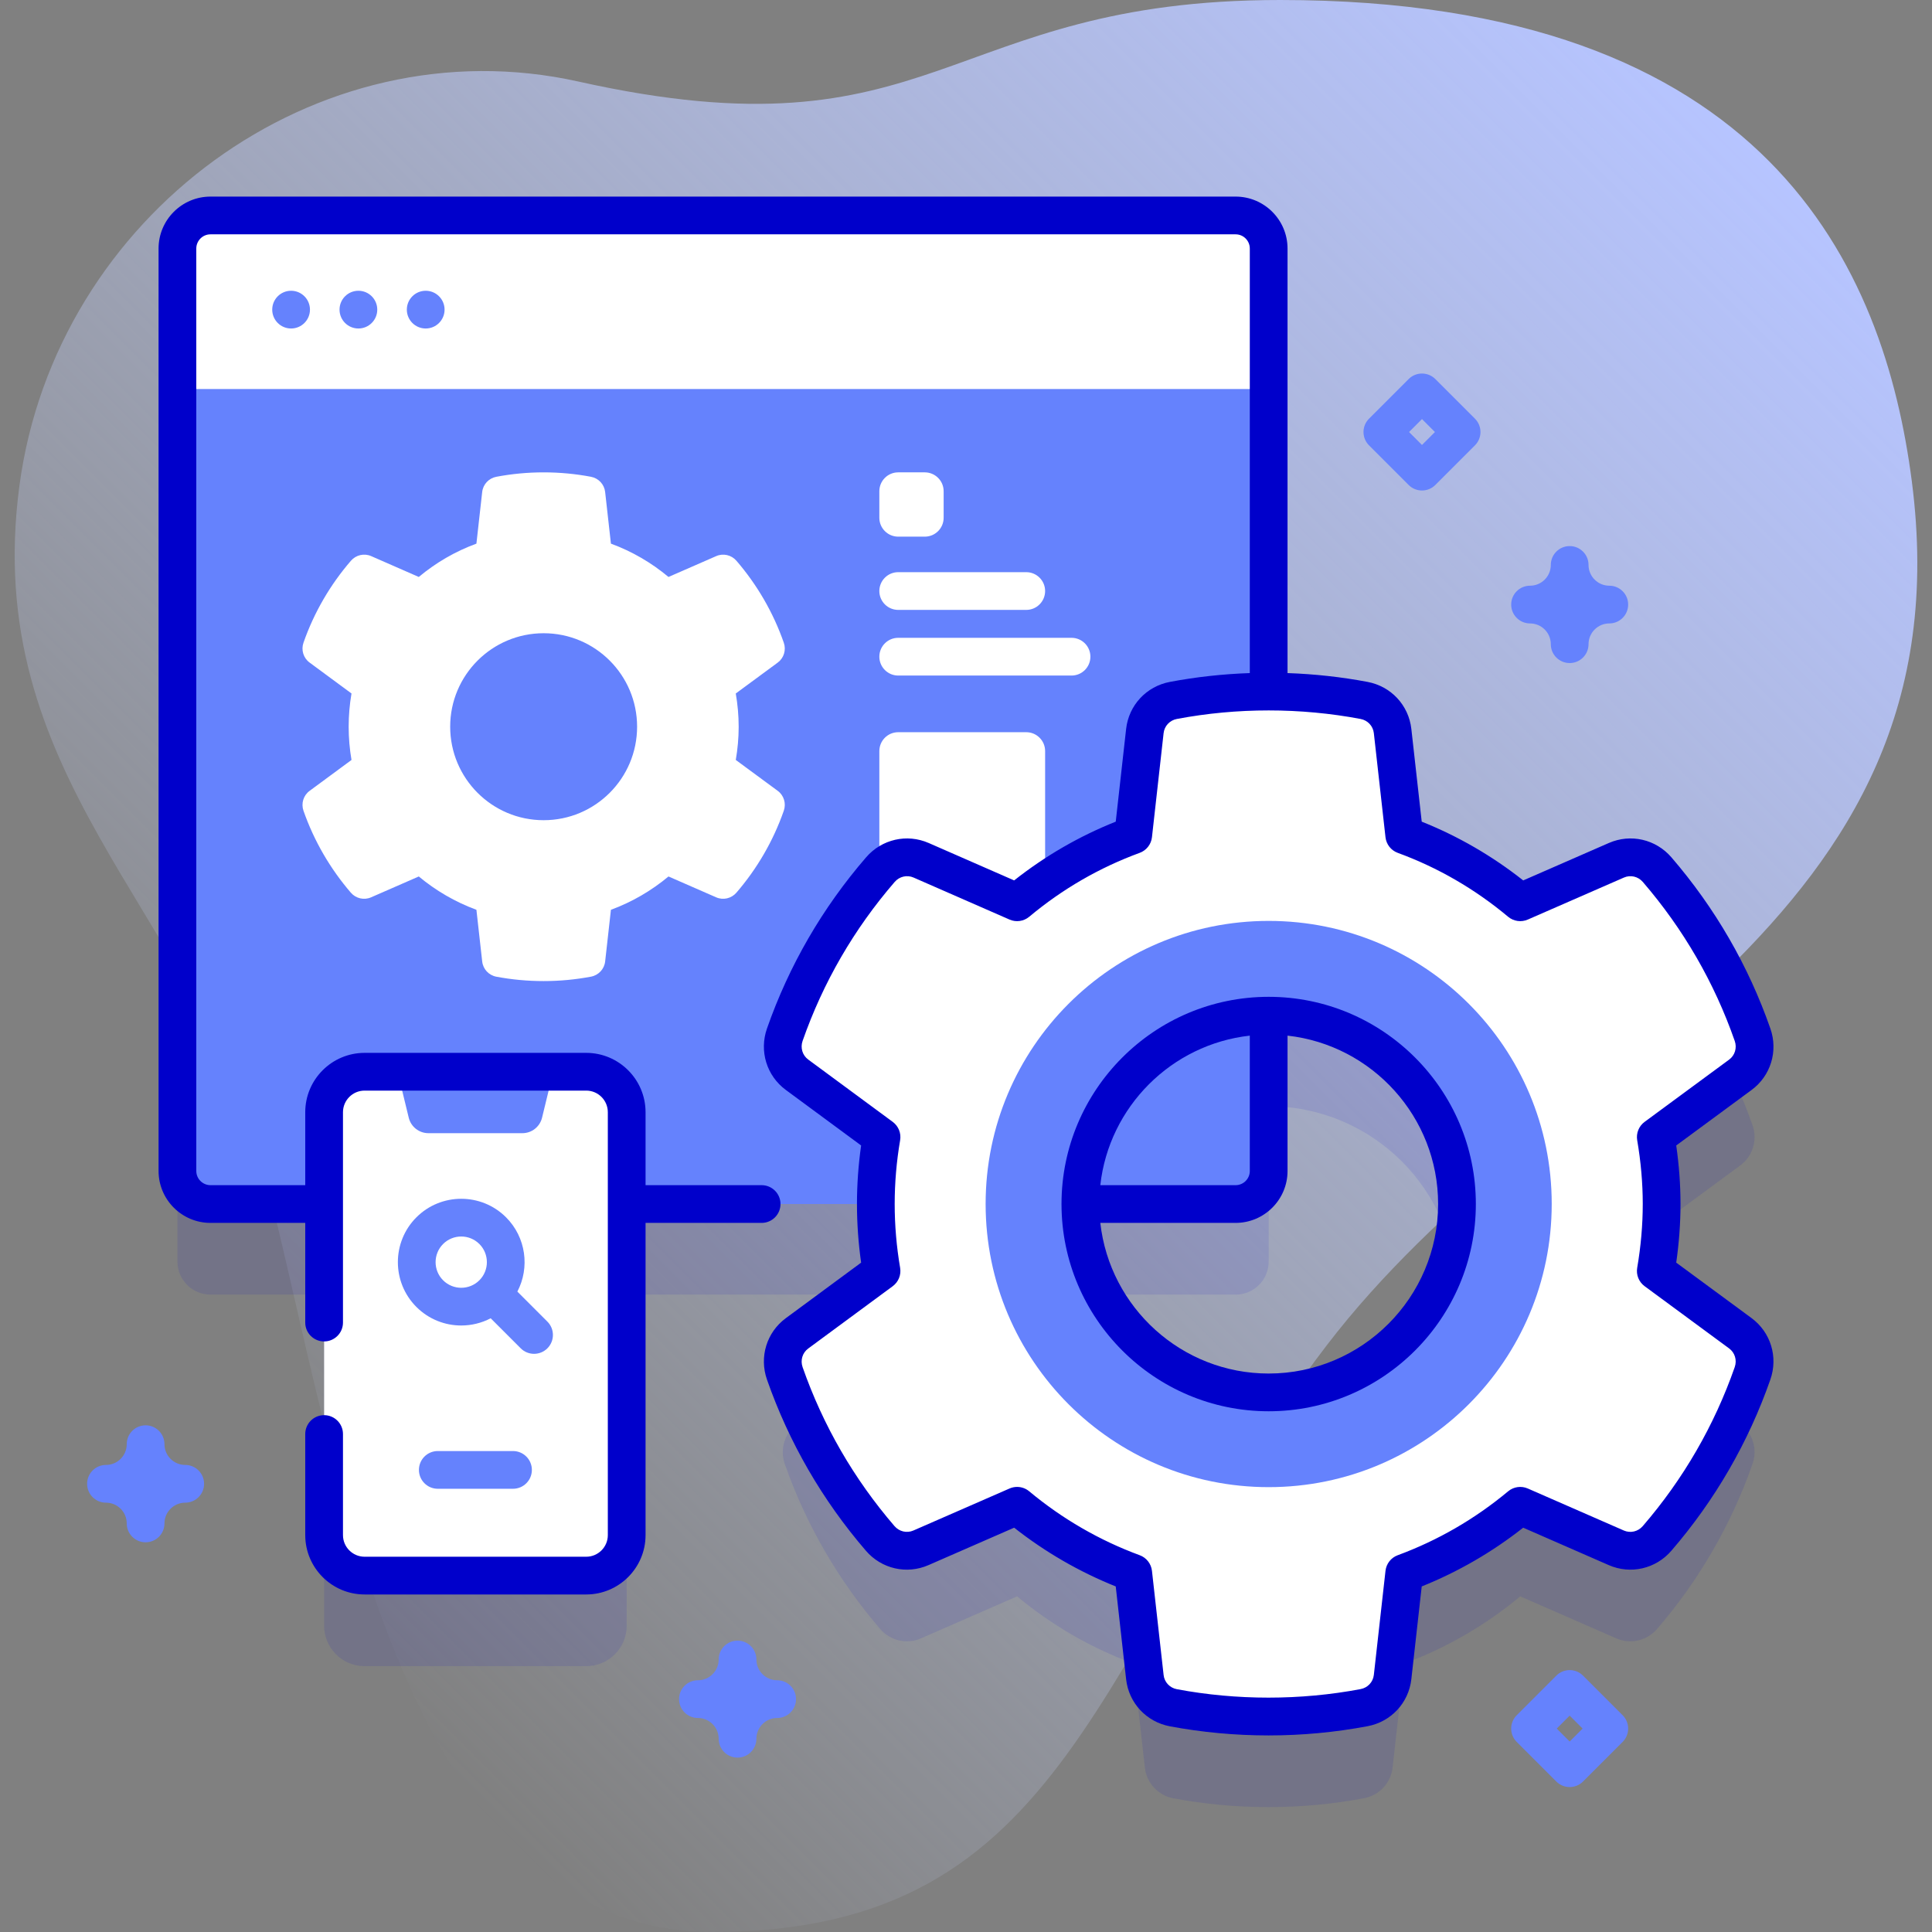 <svg id="Capa_1" enable-background="new 0 0 512 512" height="512" viewBox="0 0 512 512" width="512" xmlns="http://www.w3.org/2000/svg" xmlns:xlink="http://www.w3.org/1999/xlink"><rect x="0" y="0" width="512" height="512" fill="#808080" stroke="none"/><linearGradient id="SVGID_1_" gradientUnits="userSpaceOnUse" x1="35.19" x2="424.906" y1="388.519" y2="-1.197"><stop offset="0" stop-color="#d1ddff" stop-opacity="0"/><stop offset="1" stop-color="#b6c4ff"/></linearGradient><g><g><path d="m506.654 127.571c-7.266-56.172-37.822-127.571-167.386-127.571-89.477 0-90.686 42.86-185.991 21.61-69.453-15.485-138.511 35.599-148.111 106.961-10.356 76.984 45.331 112.275 63.409 176.866 19.501 69.672 33.507 206.563 120.277 206.563 95.678 0 100.618-74.035 162.591-155.271 59.629-78.166 170.626-109.984 155.211-229.158z" fill="url(#SVGID_1_)"/></g><g><g><path d="m461.2 377.323-22.395-16.491c.989-5.777 1.545-11.708 1.545-17.763 0-6.024-.556-11.956-1.545-17.733l22.399-16.494c3.3-2.43 4.597-6.735 3.247-10.604-5.652-16.207-14.303-31.012-25.294-43.77-2.672-3.101-7.046-4.123-10.796-2.484l-25.484 11.135c-9.052-7.569-19.431-13.655-30.738-17.794l-3.088-27.589c-.456-4.07-3.526-7.349-7.549-8.11-8.192-1.549-16.646-2.36-25.289-2.36v-117.41c0-4.838-3.922-8.76-8.76-8.76h-271.67c-4.838 0-8.76 3.922-8.76 8.76v244.468c0 4.838 3.922 8.76 8.76 8.76h30.11v87.737c0 5.925 4.803 10.728 10.728 10.728h58.73c5.925 0 10.728-4.803 10.728-10.728v-87.737h66.024c.001 6.05.526 11.976 1.514 17.748l-22.4 16.519c-3.299 2.433-4.592 6.74-3.239 10.609 5.67 16.203 14.318 31.002 25.286 43.74 2.671 3.102 7.046 4.124 10.797 2.485l25.483-11.135c9.082 7.569 19.462 13.624 30.769 17.794l3.088 27.615c.456 4.073 3.531 7.355 7.559 8.113 8.188 1.54 16.635 2.331 25.251 2.331 8.644 0 17.099-.811 25.291-2.36 4.024-.761 7.094-4.041 7.549-8.11l3.088-27.589c11.307-4.17 21.656-10.226 30.738-17.794l25.457 11.135c3.749 1.64 8.122.62 10.795-2.478 10.992-12.74 19.645-27.546 25.316-43.773 1.353-3.871.056-8.18-3.245-10.611zm-124.989 15.678c-27.566 0-49.894-22.352-49.902-49.916h41.145c4.838 0 8.76-3.922 8.76-8.76v-41.157c27.57.001 49.899 22.361 49.899 49.902 0 27.571-22.331 49.931-49.902 49.931z" fill="#0000cb" opacity=".1"/><g><g><path d="m336.211 103.098v207.222c0 4.838-3.922 8.76-8.76 8.76h-271.67c-4.838 0-8.76-3.922-8.76-8.76v-207.222l4.999-5h278.837z" fill="#6582fd"/><path d="m271.967 259.995h-33.931c-2.761 0-5-2.239-5-5v-55.954c0-2.761 2.239-5 5-5h33.931c2.761 0 5 2.239 5 5v55.954c0 2.762-2.239 5-5 5z" fill="#fff"/><path d="m336.214 103.098v-37.242c0-4.838-3.922-8.76-8.76-8.76h-271.671c-4.838 0-8.76 3.922-8.76 8.76v37.241h289.191z" fill="#fff"/><g fill="#6582fd"><circle cx="77.142" cy="82.055" r="5"/><circle cx="94.979" cy="82.055" r="5"/><circle cx="112.815" cy="82.055" r="5"/></g></g><g><path d="m461.2 353.32-22.39-16.49c.98-5.77 1.54-11.71 1.54-17.76 0-6.03-.56-11.96-1.54-17.73l22.39-16.5c3.3-2.43 4.6-6.73 3.25-10.6-5.65-16.21-14.3-31.01-25.29-43.77-2.67-3.1-7.05-4.13-10.8-2.49l-25.48 11.14c-9.05-7.57-19.43-13.66-30.74-17.8l-3.09-27.58c-.45-4.07-3.52-7.35-7.55-8.11-8.19-1.55-16.65-2.36-25.29-2.36s-17.08.81-25.26 2.36c-4.02.76-7.09 4.04-7.55 8.1l-3.09 27.59c-11.3 4.14-21.68 10.2-30.77 17.8l-25.43-11.14c-3.74-1.64-8.11-.62-10.79 2.48-11.01 12.74-19.67 27.54-25.34 43.75-1.36 3.87-.06 8.17 3.24 10.61l22.4 16.52c-.99 5.77-1.52 11.67-1.52 17.73 0 6.05.53 11.99 1.52 17.76l-22.4 16.52c-3.3 2.43-4.6 6.74-3.24 10.61 5.67 16.2 14.32 31 25.28 43.74 2.68 3.1 7.05 4.12 10.8 2.48l25.48-11.13c9.09 7.57 19.47 13.62 30.77 17.79l3.09 27.62c.46 4.07 3.53 7.35 7.56 8.11 8.19 1.54 16.63 2.33 25.25 2.33 8.64 0 17.1-.81 25.29-2.36 4.03-.76 7.1-4.04 7.55-8.11l3.09-27.59c11.31-4.17 21.65-10.22 30.74-17.79l25.45 11.13c3.75 1.64 8.13.62 10.8-2.47 10.99-12.74 19.64-27.55 25.32-43.78 1.35-3.87.05-8.18-3.25-10.61zm-124.99 34.45c-37.94 0-68.67-30.77-68.67-68.71 0-37.9 30.73-68.67 68.67-68.67s68.67 30.77 68.67 68.67c0 37.94-30.73 68.71-68.67 68.71z" fill="#fff"/></g><g><path d="m336.211 244.05c-41.44 0-75.01 33.61-75.01 75.01 0 41.44 33.57 75.05 75.01 75.05s75.01-33.61 75.01-75.05c0-41.4-33.57-75.01-75.01-75.01zm0 124.95c-27.57 0-49.9-22.36-49.9-49.93 0-27.54 22.33-49.9 49.9-49.9s49.9 22.36 49.9 49.9c0 27.57-22.33 49.93-49.9 49.93z" fill="#6582fd"/></g></g><g><path d="m195.755 192.58c0-2.99-.276-5.934-.767-8.801l11.117-8.186c1.638-1.206 2.281-3.343 1.612-5.263-2.805-8.044-7.099-15.391-12.554-21.723-1.326-1.539-3.497-2.046-5.358-1.233l-12.648 5.527c-4.492-3.756-9.644-6.777-15.256-8.831l-1.532-13.693c-.226-2.02-1.75-3.647-3.747-4.025-4.066-.769-8.262-1.172-12.552-1.172-4.289 0-8.476.403-12.538 1.171-1.997.378-3.52 2.005-3.746 4.025l-1.532 13.693c-5.612 2.054-10.763 5.06-15.271 8.831l-12.622-5.526c-1.86-.814-4.029-.31-5.357 1.226-5.466 6.323-9.762 13.67-12.577 21.715-.672 1.92-.03 4.058 1.607 5.265l11.117 8.199c-.491 2.867-.751 5.796-.751 8.801s.261 5.949.751 8.816l-11.117 8.199c-1.637 1.207-2.279 3.345-1.607 5.265 2.814 8.042 7.106 15.387 12.55 21.708 1.326 1.54 3.497 2.047 5.359 1.233l12.648-5.526c4.508 3.756 9.659 6.762 15.271 8.831l1.532 13.706c.226 2.022 1.752 3.651 3.752 4.027 4.064.764 8.256 1.157 12.532 1.157 4.29 0 8.486-.403 12.552-1.172 1.997-.378 3.521-2.005 3.747-4.025l1.532-13.693c5.612-2.07 10.748-5.075 15.256-8.831l12.635 5.526c1.861.814 4.031.308 5.358-1.23 5.455-6.323 9.75-13.671 12.564-21.725.671-1.921.028-4.059-1.611-5.266l-11.115-8.185c.49-2.866.766-5.81.766-8.815zm-51.685 24.781c-13.684 0-24.767-11.097-24.767-24.781 0-13.669 11.083-24.767 24.767-24.767s24.767 11.097 24.767 24.767c0 13.684-11.083 24.781-24.767 24.781z" fill="#fff"/></g><g><g fill="#fff"><path d="m245.075 142.219h-7.04c-2.761 0-5-2.239-5-5v-7.04c0-2.761 2.239-5 5-5h7.04c2.761 0 5 2.239 5 5v7.04c0 2.762-2.238 5-5 5z"/><path d="m233.035 156.63c0 2.761 2.239 5 5 5h33.931c2.761 0 5-2.239 5-5s-2.239-5-5-5h-33.931c-2.761 0-5 2.239-5 5z"/><path d="m283.967 169.029h-45.931c-2.761 0-5 2.239-5 5s2.239 5 5 5h45.931c2.761 0 5-2.239 5-5s-2.239-5-5-5z"/></g></g><g><g><g><g><g><path d="m155.351 417.549h-58.73c-5.925 0-10.728-4.803-10.728-10.728v-112.073c0-5.925 4.803-10.728 10.728-10.728h8.741l8.173 5h24.902l8.173-5h8.741c5.925 0 10.728 4.803 10.728 10.728v112.073c0 5.925-4.803 10.728-10.728 10.728z" fill="#fff"/><path d="m143.65 296.206 2.96-12.186h-41.248l2.96 12.186c.584 2.405 2.738 4.098 5.213 4.098h24.902c2.475 0 4.629-1.694 5.213-4.098z" fill="#6582fd"/><g fill="#0000cb"><path d="m464.165 349.297-19.948-14.689c.752-5.238 1.133-10.451 1.133-15.538 0-5.07-.381-10.273-1.133-15.508l19.952-14.693c5.082-3.742 7.094-10.283 5.004-16.276-5.81-16.659-14.634-31.93-26.228-45.388-4.136-4.803-10.801-6.33-16.586-3.803l-22.693 9.917c-8.231-6.5-17.255-11.725-26.896-15.574l-2.749-24.565c-.703-6.278-5.361-11.288-11.589-12.466-6.965-1.317-14.079-2.091-21.222-2.34v-112.514c0-7.588-6.173-13.761-13.76-13.761h-271.67c-7.587 0-13.76 6.173-13.76 13.761v244.46c0 7.587 6.173 13.76 13.76 13.76h25.113v26.414c0 2.762 2.239 5 5 5s5-2.238 5-5v-55.746c0-3.159 2.57-5.729 5.729-5.729h58.73c3.159 0 5.729 2.569 5.729 5.729v112.073c0 3.158-2.57 5.728-5.729 5.728h-58.73c-3.159 0-5.729-2.569-5.729-5.728v-26.79c0-2.762-2.239-5-5-5s-5 2.238-5 5v26.79c0 8.672 7.056 15.728 15.729 15.728h58.73c8.673 0 15.729-7.056 15.729-15.728v-82.741h30.76c2.761 0 5-2.238 5-5s-2.239-5-5-5h-30.76v-19.332c0-8.673-7.056-15.729-15.729-15.729h-58.73c-8.673 0-15.729 7.056-15.729 15.729v19.332h-25.113c-2.073 0-3.76-1.687-3.76-3.76v-244.46c0-2.073 1.687-3.761 3.76-3.761h271.67c2.073 0 3.76 1.688 3.76 3.761v112.513c-7.131.249-14.235 1.022-21.191 2.339-6.228 1.18-10.884 6.189-11.586 12.467l-2.749 24.564c-9.678 3.861-18.712 9.086-26.926 15.573l-22.64-9.913c-5.777-2.528-12.439-1.008-16.58 3.782-11.596 13.415-20.438 28.68-26.279 45.371-2.096 5.993-.091 12.538 4.991 16.285l19.958 14.719c-.733 5.15-1.104 10.354-1.104 15.509 0 5.171.371 10.385 1.104 15.539l-19.958 14.719c-5.082 3.748-7.088 10.292-4.991 16.284 5.83 16.662 14.65 31.92 26.216 45.35 4.136 4.807 10.802 6.334 16.588 3.806l22.698-9.918c8.214 6.464 17.246 11.688 26.92 15.569l2.751 24.597c.702 6.286 5.365 11.298 11.604 12.472 8.533 1.604 17.34 2.417 26.175 2.417 8.809 0 17.63-.823 26.22-2.447 6.229-1.178 10.887-6.188 11.59-12.467l2.749-24.571c9.646-3.872 18.668-9.096 26.891-15.568l22.671 9.916c5.777 2.525 12.445 1.003 16.585-3.794 11.585-13.429 20.417-28.7 26.249-45.389 2.095-5.998.085-12.543-5.001-16.287zm-4.439 12.987c-5.417 15.498-13.62 29.682-24.381 42.155-1.258 1.457-3.272 1.924-5.007 1.164l-25.457-11.135c-1.735-.758-3.75-.473-5.205.74-8.785 7.321-18.632 13.021-29.267 16.943-1.775.655-3.029 2.255-3.239 4.136l-3.087 27.589c-.212 1.888-1.622 3.396-3.51 3.753-15.987 3.022-32.869 3.002-48.688.028-1.891-.355-3.303-1.864-3.515-3.755l-3.088-27.615c-.21-1.88-1.464-3.48-3.238-4.136-10.672-3.936-20.529-9.636-29.298-16.943-.916-.763-2.053-1.159-3.202-1.159-.677 0-1.358.138-2.001.418l-25.484 11.136c-1.74.758-3.751.29-5.006-1.167-10.746-12.479-18.94-26.652-24.355-42.128-.638-1.824-.041-3.807 1.487-4.933l22.399-16.52c1.521-1.122 2.279-3.005 1.96-4.868-.957-5.591-1.442-11.283-1.442-16.919 0-5.617.485-11.299 1.442-16.889.319-1.863-.439-3.746-1.96-4.868l-22.4-16.52c-1.527-1.126-2.125-3.109-1.487-4.934 5.424-15.499 13.635-29.675 24.405-42.134 1.257-1.454 3.268-1.923 5.005-1.161l25.432 11.135c1.74.764 3.759.473 5.214-.745 8.762-7.332 18.612-13.029 29.278-16.934 1.78-.651 3.039-2.255 3.25-4.14l3.088-27.591c.211-1.887 1.621-3.395 3.509-3.752 15.952-3.02 32.752-3.014 48.694.001 1.888.356 3.298 1.865 3.51 3.752l3.087 27.59c.211 1.885 1.47 3.488 3.25 4.14 10.619 3.887 20.46 9.584 29.25 16.935 1.454 1.215 3.472 1.504 5.209.746l25.484-11.136c1.737-.763 3.751-.291 5.006 1.166 10.771 12.503 18.967 26.686 24.361 42.152.637 1.825.037 3.807-1.491 4.932l-22.398 16.495c-1.522 1.121-2.282 3.006-1.964 4.869.978 5.711 1.473 11.393 1.473 16.89 0 5.516-.495 11.208-1.473 16.92-.318 1.863.441 3.748 1.964 4.869l22.396 16.491c1.529 1.129 2.127 3.111 1.49 4.937z"/><path d="m336.211 264.168c-.001 0-.001 0 0 0-.001 0-.001 0-.001 0-30.273.001-54.901 24.629-54.901 54.902 0 30.289 24.629 54.931 54.902 54.931s54.902-24.642 54.902-54.931c0-30.273-24.629-54.902-54.902-54.902zm-5.001 10.285v35.867c0 2.073-1.687 3.76-3.76 3.76h-35.858c2.309-20.775 18.844-37.313 39.618-39.627zm5.001 89.548c-23.066 0-42.117-17.497-44.616-39.921h35.856c7.587 0 13.76-6.173 13.76-13.76v-35.867c22.414 2.495 39.903 21.549 39.903 44.617-.001 24.775-20.144 44.931-44.903 44.931z"/></g></g></g></g><path d="m145.066 350.244-7.958-7.958c3.32-6.337 2.321-14.364-2.998-19.683-6.55-6.549-17.206-6.549-23.756 0-6.549 6.549-6.549 17.207 0 23.756 3.275 3.274 7.576 4.912 11.878 4.912 2.685 0 5.369-.638 7.805-1.914l7.958 7.958c.977.976 2.256 1.464 3.536 1.464s2.559-.488 3.536-1.464c1.951-1.953 1.951-5.119-.001-7.071zm-27.641-10.956c-2.65-2.65-2.65-6.963 0-9.613 1.325-1.325 3.066-1.988 4.807-1.988s3.481.663 4.807 1.988c2.65 2.65 2.65 6.963 0 9.613-2.651 2.651-6.963 2.651-9.614 0z" fill="#6582fd"/></g><path d="m111.02 389.541c0 2.761 2.239 5 5 5h19.931c2.761 0 5-2.239 5-5s-2.239-5-5-5h-19.931c-2.761 0-5 2.238-5 5z" fill="#6582fd"/></g></g><g><path d="m415.979 175.717c-2.762 0-5-2.238-5-5 0-3.032-2.468-5.5-5.5-5.5-2.762 0-5-2.238-5-5s2.238-5 5-5c3.032 0 5.5-2.468 5.5-5.5 0-2.762 2.238-5 5-5s5 2.238 5 5c0 3.032 2.468 5.5 5.5 5.5 2.762 0 5 2.238 5 5s-2.238 5-5 5c-3.032 0-5.5 2.468-5.5 5.5 0 2.762-2.239 5-5 5z" fill="#6582fd"/></g><g><path d="m38.586 408.724c-2.761 0-5-2.238-5-5 0-3.032-2.467-5.5-5.5-5.5-2.761 0-5-2.238-5-5s2.239-5 5-5c3.033 0 5.5-2.468 5.5-5.5 0-2.762 2.239-5 5-5s5 2.238 5 5c0 3.032 2.467 5.5 5.5 5.5 2.761 0 5 2.238 5 5s-2.239 5-5 5c-3.033 0-5.5 2.468-5.5 5.5 0 2.761-2.238 5-5 5z" fill="#6582fd"/></g><g><path d="m195.455 465.787c-2.761 0-5-2.238-5-5 0-3.032-2.467-5.5-5.5-5.5-2.761 0-5-2.238-5-5s2.239-5 5-5c3.033 0 5.5-2.468 5.5-5.5 0-2.762 2.239-5 5-5s5 2.238 5 5c0 3.032 2.467 5.5 5.5 5.5 2.761 0 5 2.238 5 5s-2.239 5-5 5c-3.033 0-5.5 2.468-5.5 5.5 0 2.762-2.239 5-5 5z" fill="#6582fd"/></g><g><path d="m376.841 129.989c-1.279 0-2.56-.488-3.535-1.465l-10.5-10.5c-1.953-1.952-1.953-5.118 0-7.07l10.5-10.5c1.951-1.953 5.119-1.953 7.07 0l10.5 10.5c1.953 1.952 1.953 5.118 0 7.07l-10.5 10.5c-.976.977-2.256 1.465-3.535 1.465zm-3.429-15.5 3.429 3.429 3.429-3.429-3.429-3.429z" fill="#6582fd"/></g><g><path d="m415.979 473.59c-1.279 0-2.56-.488-3.535-1.465l-10.5-10.5c-1.953-1.952-1.953-5.118 0-7.07l10.5-10.5c1.951-1.953 5.119-1.953 7.07 0l10.5 10.5c1.953 1.952 1.953 5.118 0 7.07l-10.5 10.5c-.976.977-2.256 1.465-3.535 1.465zm-3.429-15.5 3.429 3.429 3.429-3.429-3.429-3.429z" fill="#6582fd"/></g></g></g></svg>